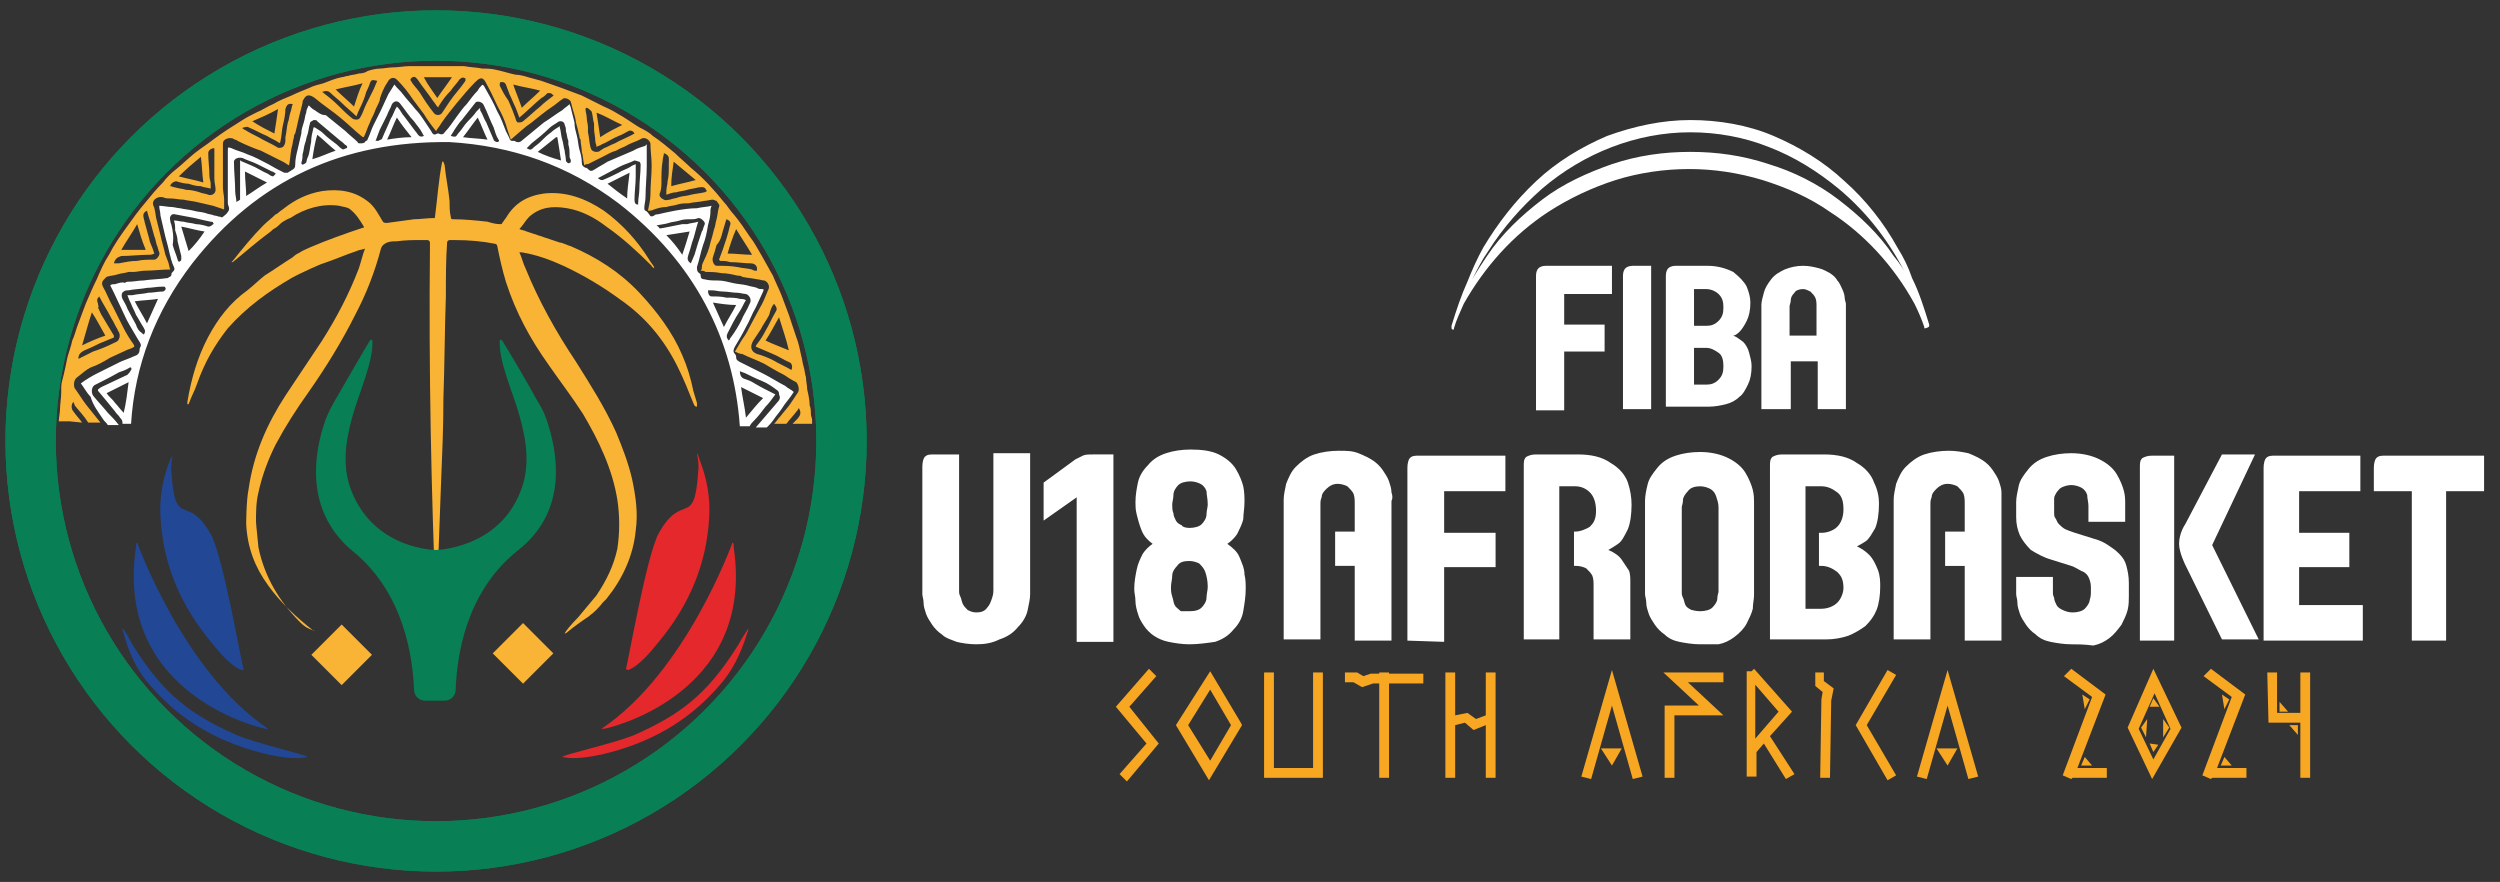<?xml version="1.0" encoding="utf-8"?>
<!-- Generator: Adobe Illustrator 28.0.0, SVG Export Plug-In . SVG Version: 6.00 Build 0)  -->
<svg version="1.1" id="Calque_1" xmlns="http://www.w3.org/2000/svg" xmlns:xlink="http://www.w3.org/1999/xlink" x="0px" y="0px"
	 viewBox="0 0 204.1 72" style="enable-background:new 0 0 204.1 72;" xml:space="preserve">
<rect x="0" y="0" width="204.1" height="72" fill="#333333" stroke="none"/>
<style type="text/css">
	.st0{fill:none;stroke:#087F55;stroke-width:4.111;stroke-miterlimit:10;}
	.st1{fill:#FAB435;}
	.st2{fill:#FFFFFF;}
	.st3{fill:#087F55;}
	.st4{fill:#214795;}
	.st5{fill:#E4282B;}
	.st6{fill:#F7A722;}
</style>
<g>
	<circle class="st0" cx="35.6" cy="36" r="33.1"/>
	<circle class="st0" cx="35.6" cy="36" r="33.1"/>
	<path class="st1" d="M5.7,34.4C5.7,34.4,5.7,34.4,5.7,34.4l1,0.1c-0.2-0.3-0.5-0.6-0.7-0.9c-0.2-0.2-0.2-0.6,0-0.8
		C6,32.9,6.1,33,6.1,33.1c0.4,0.5,0.8,0.9,1.1,1.4h1c-0.4-0.5-0.8-1-1.2-1.5c-0.3-0.4-0.6-0.9-0.9-1.3c-0.1-0.2-0.1-0.7,0.2-0.9
		C6.7,30.5,7,30.2,7.4,30C8,29.8,8.5,29.5,9,29.2c0.4-0.2,0.9-0.4,1.3-0.6c0.2-0.1,0.3-0.1,0.5-0.2c0.2-0.1,0.2-0.1,0.1-0.3
		c-0.3-0.4-0.6-0.9-0.8-1.3c-0.3-0.6-0.6-1.2-0.9-1.8c-0.3-0.5-0.5-1.1-0.8-1.6c-0.1-0.2-0.1-0.4,0.1-0.6c0.1-0.1,0.2-0.2,0.2-0.2
		c0.3-0.1,0.6-0.1,0.9-0.2c0.3-0.1,0.6-0.1,0.9-0.2c0.1,0,0.3,0,0.4,0c0.3,0,0.6-0.1,0.9-0.1c0.7,0,1.4-0.1,2.1-0.1
		c-0.1-0.2-0.1-0.5-0.2-0.7c-0.1-0.2-0.1-0.3-0.2-0.5c-0.1-0.5-0.3-1.1-0.4-1.6c-0.1-0.4-0.2-0.8-0.3-1.2c-0.1-0.3-0.1-0.7-0.2-1
		c0-0.1-0.1-0.2-0.1-0.3c-0.1-0.4,0.4-0.7,0.8-0.6c0.2,0.1,0.4,0.1,0.6,0.1c0.4,0,0.7,0.1,1.1,0.1c0.4,0.1,0.7,0.1,1.1,0.2
		c0.4,0.1,0.9,0.2,1.3,0.3c0.3,0.1,0.6,0.2,0.9,0.3c0-0.3,0-0.5,0-0.8c0-0.3-0.1-0.7-0.1-1c0-0.8,0-1.5,0-2.3c0-0.5,0-0.9,0-1.3
		c0-0.3,0.4-0.5,0.8-0.4c0.1,0.1,0.3,0.1,0.4,0.2c0.6,0.3,1.3,0.6,1.9,0.8c0.6,0.3,1.2,0.6,1.8,0.9c0.2,0.1,0.3,0.2,0.5,0.3
		c0.1-0.5,0.1-0.9,0.2-1.4c0.1-0.3,0.1-0.6,0.2-0.9c0-0.1,0-0.2,0.1-0.3c0.1-0.4,0.2-0.8,0.3-1.3c0.1-0.4,0.2-0.8,0.3-1.2
		c0-0.1,0-0.2,0.1-0.3c0.2-0.4,0.5-0.4,0.9-0.1c0.7,0.6,1.5,1.1,2.2,1.7c0.6,0.5,1.1,1,1.6,1.4c0,0,0.1,0.1,0.2,0.1
		c0.2-0.4,0.3-0.8,0.5-1.2c0.1-0.3,0.3-0.6,0.4-0.9c0.1-0.3,0.3-0.6,0.4-0.9C31,8,31.2,7.5,31.4,7.1c0.1-0.2,0.2-0.3,0.3-0.5
		c0.2-0.3,0.5-0.3,0.7-0.1c0.5,0.5,0.9,1,1.3,1.6c0.3,0.4,0.6,0.8,0.9,1.2c0.3,0.5,0.6,0.9,1,1.4c0.1-0.2,0.3-0.4,0.4-0.6
		c0.4-0.6,0.9-1.2,1.3-1.7c0.5-0.6,1-1.2,1.5-1.7c0.3-0.3,0.5-0.4,0.7-0.2c0.1,0.1,0.2,0.3,0.3,0.5c0.4,0.7,0.7,1.5,1.1,2.2
		c0.2,0.4,0.4,0.9,0.5,1.3c0.1,0.3,0.2,0.6,0.3,0.9c0.6-0.5,1.1-1,1.7-1.4c0.5-0.4,1.1-0.9,1.7-1.3c0.3-0.2,0.5-0.4,0.8-0.6
		c0.2-0.2,0.6,0,0.7,0.2c0.1,0.4,0.2,0.8,0.3,1.1c0.1,0.3,0.1,0.6,0.2,0.9c0.1,0.3,0.1,0.5,0.2,0.8c0,0.1,0,0.2,0.1,0.3
		c0,0.3,0.1,0.7,0.1,1c0.1,0.3,0.1,0.7,0.2,1.1c0.1-0.1,0.2-0.1,0.3-0.1c0.4-0.2,0.8-0.4,1.2-0.6c0.4-0.2,0.7-0.4,1.1-0.5
		c0.3-0.2,0.7-0.3,1-0.5c0.4-0.2,0.8-0.3,1.1-0.5c0.3-0.1,0.6,0.1,0.7,0.4c0,0.6,0.1,1.2,0.1,1.8c0,0.8-0.1,1.6-0.1,2.4
		c0,0.4-0.1,0.8-0.2,1.3c0.2,0,0.3,0,0.5-0.1c0.3-0.1,0.6-0.2,1-0.2c0.3-0.1,0.6-0.1,0.9-0.2c0.3-0.1,0.6-0.1,0.9-0.1
		c0.4-0.1,0.9-0.1,1.3-0.2c0.2,0,0.5-0.1,0.7-0.1c0.1,0,0.2,0.1,0.3,0.1c0.1,0.2,0.3,0.3,0.2,0.5c-0.1,0.3-0.1,0.6-0.2,1
		c-0.1,0.3-0.1,0.6-0.2,0.8c-0.1,0.4-0.2,0.8-0.3,1.1c-0.1,0.5-0.3,1-0.5,1.4c-0.1,0.2-0.2,0.4-0.2,0.6c0,0.1,0,0.2-0.1,0.3
		c0.1,0,0.3,0,0.4,0.1c0.4,0,0.8,0,1.3,0.1c0.4,0,0.9,0.1,1.3,0.2c0.1,0,0.3,0,0.4,0.1c0.4,0.1,0.8,0.1,1.2,0.2
		c0.2,0,0.4,0.1,0.6,0.1c0.3,0.1,0.5,0.5,0.3,0.8c-0.2,0.5-0.4,1-0.7,1.5c-0.2,0.4-0.5,0.9-0.7,1.3c-0.2,0.4-0.4,0.8-0.7,1.2
		c-0.2,0.3-0.4,0.7-0.6,1c0.2,0.1,0.4,0.2,0.6,0.2c0.6,0.3,1.2,0.5,1.8,0.8c0.5,0.3,1,0.6,1.6,0.9c0.3,0.2,0.6,0.4,1,0.6
		c0.2,0.2,0.3,0.7,0.1,0.9c-0.2,0.3-0.4,0.6-0.6,0.9c-0.2,0.3-0.5,0.6-0.8,1c-0.2,0.2-0.3,0.4-0.5,0.6h1c0.3-0.4,0.6-0.7,0.9-1.1
		c0,0,0.1-0.1,0.1-0.2c0.1,0.1,0.2,0.4,0.1,0.6c-0.1,0.2-0.2,0.3-0.3,0.4c-0.1,0.1-0.2,0.2-0.3,0.3h1.6v-0.3c0-0.2-0.1-0.3-0.1-0.5
		c0-0.2,0-0.5-0.1-0.7c0-0.4-0.1-0.9-0.2-1.3c0-0.3-0.1-0.7-0.1-1c-0.1-0.3-0.1-0.6-0.2-0.9c-0.1-0.3-0.1-0.6-0.2-0.9
		c-0.1-0.5-0.2-1-0.4-1.5c-0.2-0.6-0.4-1.2-0.6-1.8c-0.2-0.5-0.4-1.1-0.6-1.6c-0.2-0.5-0.5-1.1-0.7-1.6c-0.3-0.5-0.6-1.1-0.9-1.6
		c-0.3-0.5-0.6-1.1-1-1.6c-0.4-0.6-0.8-1.2-1.3-1.8c-0.3-0.3-0.5-0.7-0.8-1c-0.8-1-1.7-2-2.7-2.8c-0.4-0.4-0.9-0.8-1.3-1.2
		c-0.6-0.5-1.2-1-1.8-1.4c-0.3-0.3-0.7-0.5-1.1-0.7c-0.5-0.3-0.9-0.6-1.4-0.9c-0.5-0.3-1-0.6-1.5-0.8c-0.6-0.3-1.2-0.6-1.8-0.9
		c-0.5-0.2-1.1-0.4-1.6-0.6c-0.6-0.2-1.1-0.4-1.7-0.6c-0.4-0.1-0.7-0.2-1.1-0.3c-0.3-0.1-0.7-0.2-1-0.2c-0.5-0.1-1.1-0.3-1.6-0.4
		c-0.4-0.1-0.7-0.1-1.1-0.1c-0.5-0.1-1-0.1-1.5-0.2c-0.2,0-0.3,0-0.5,0c-0.1,0-0.1,0-0.2,0h-3.7c0,0-0.1,0-0.1,0
		c-0.4,0-0.9,0.1-1.3,0.1c-0.4,0-0.8,0.1-1.1,0.1c-0.3,0-0.7,0.1-1,0.2C29.9,5.9,29.6,6,29.3,6c-0.3,0.1-0.6,0.1-0.9,0.2
		c-0.2,0-0.3,0.1-0.5,0.1c-0.5,0.1-1,0.3-1.5,0.5C26,6.9,25.6,7,25.2,7.2c-0.5,0.2-1,0.4-1.4,0.6c-0.5,0.2-1,0.4-1.5,0.7
		c-0.5,0.2-0.9,0.5-1.4,0.7c-0.4,0.2-0.8,0.4-1.1,0.6c-0.8,0.5-1.6,1-2.4,1.6c-0.5,0.4-1,0.7-1.5,1.1c-0.5,0.4-1,0.9-1.5,1.3
		c-0.4,0.3-0.8,0.7-1.1,1.1c-0.5,0.5-1,1.1-1.4,1.6c-0.6,0.7-1.1,1.4-1.6,2.1c-0.5,0.7-1,1.4-1.4,2.2c-0.4,0.6-0.7,1.3-1,2
		c-0.3,0.6-0.6,1.3-0.9,2c-0.2,0.5-0.4,1.1-0.6,1.6c-0.2,0.5-0.3,1-0.5,1.4c-0.1,0.5-0.3,1-0.4,1.4c-0.1,0.5-0.2,1-0.3,1.4
		C5.1,31,5,31.3,5,31.6c0,0.1,0,0.2,0,0.4c0,0.5-0.1,1-0.1,1.4c0,0.3-0.1,0.7-0.1,1L5.7,34.4C5.7,34.4,5.7,34.4,5.7,34.4L5.7,34.4z
		 M64.4,28.6c-0.7-0.3-1.3-0.5-1.9-0.8c0.4-0.6,0.7-1.2,1.1-1.9C63.9,26.9,64.2,27.7,64.4,28.6 M63.2,24.8c0.2,0.3,0.3,0.4,0.1,0.7
		c-0.3,0.5-0.5,1-0.8,1.5c-0.2,0.4-0.4,0.7-0.7,1.1c0,0-0.1,0.1-0.1,0.2c0.5,0.2,0.9,0.4,1.4,0.6c0.5,0.2,0.9,0.5,1.4,0.7
		c0.2,0.1,0.2,0.5,0.1,0.6c-0.5-0.3-1-0.5-1.5-0.8c-0.4-0.2-0.9-0.4-1.3-0.5c-0.5-0.2-0.6-0.6-0.3-1.1c0.2-0.3,0.4-0.6,0.6-0.9
		c0.2-0.4,0.5-0.8,0.7-1.2C62.9,25.3,63,25,63.2,24.8z M61.4,20.8c-0.7,0-1.3-0.1-2-0.1c0.2-0.7,0.4-1.3,0.7-2
		C60.5,19.4,61,20.1,61.4,20.8 M59,18.9c0.1-0.3,0.2-0.7,0.3-1c0.3,0.1,0.4,0.3,0.3,0.5c-0.1,0.4-0.2,0.8-0.3,1.1
		c-0.1,0.3-0.2,0.6-0.3,0.9c-0.1,0.3-0.2,0.5-0.3,0.8c0,0,0.1,0.1,0.1,0.1c0.3,0,0.5,0,0.8,0.1c0.6,0,1.2,0.1,1.7,0.1
		c0.3,0,0.5,0.2,0.5,0.4c0,0.1,0,0.1,0,0.2c-0.2,0-0.3,0-0.4-0.1c-0.4-0.1-0.8-0.1-1.2-0.2c-0.6-0.1-1.1-0.1-1.7-0.1
		c-0.2,0-0.4-0.4-0.3-0.7c0.1-0.3,0.2-0.6,0.3-1C58.8,19.7,58.9,19.3,59,18.9L59,18.9z M55,13.2C55,13.2,55,13.2,55,13.2
		c0.6,0.5,1.2,1,1.8,1.5c-0.7,0.2-1.3,0.3-2,0.5C54.8,14.5,54.9,13.9,55,13.2z M53.9,15.7c0.1-0.3,0.1-0.6,0.1-0.9
		c0-0.6,0-1.1,0.1-1.7c0-0.2,0.1-0.4,0.1-0.6c0.5,0.2,0.4,0.4,0.4,0.9c0,0.1,0,0.1,0,0.2c0,0.4,0,0.8-0.1,1.2c0,0.3-0.1,0.5-0.1,0.8
		c0,0.1,0,0.1,0,0.3c0.3-0.1,0.5-0.2,0.8-0.2c0.3-0.1,0.6-0.1,0.9-0.2c0.3-0.1,0.6-0.1,0.9-0.2c0.2,0,0.4-0.1,0.6,0.1
		c0,0.1,0.1,0.1,0.1,0.2c0,0-0.1,0.1-0.2,0.1c-0.4,0.1-0.7,0.1-1.1,0.2c-0.3,0.1-0.7,0.1-1,0.2c-0.2,0.1-0.5,0.1-0.7,0.2
		c-0.2,0-0.3,0.1-0.5,0C53.8,16.1,53.8,15.9,53.9,15.7L53.9,15.7z M50.8,10.2c-0.6,0.3-1.2,0.6-1.8,1c-0.1-0.7-0.2-1.4-0.3-2
		C49.5,9.5,50.1,9.9,50.8,10.2z M47.9,8.8c0.1,0,0.3,0.2,0.4,0.3c0.1,0.3,0.1,0.7,0.2,1c0,0.1,0,0.2,0,0.4c0,0.3,0.1,0.7,0.1,1
		c0,0.2,0.1,0.3,0.1,0.5c0.1-0.1,0.3-0.1,0.4-0.2c0.5-0.2,0.9-0.5,1.4-0.7c0.3-0.1,0.6-0.3,0.8-0.4c0.2-0.1,0.4,0,0.5,0.2
		c-0.5,0.3-1.1,0.5-1.6,0.8c-0.3,0.1-0.6,0.3-0.9,0.4c-0.1,0.1-0.2,0.1-0.3,0.2c-0.1,0.1-0.2,0.1-0.4,0.1c-0.3-0.1-0.3-0.1-0.4-0.4
		c-0.1-0.4-0.1-0.8-0.2-1.2c0-0.1,0-0.3,0-0.4c0-0.3-0.1-0.5-0.1-0.8c0-0.2-0.1-0.5-0.1-0.7C47.8,8.9,47.8,8.8,47.9,8.8L47.9,8.8z
		 M44.1,7.4c-0.5,0.5-1,0.9-1.5,1.4c-0.2-0.6-0.5-1.3-0.7-1.9C42.6,7.1,43.4,7.2,44.1,7.4 M40.9,6.7c0.2,0,0.3,0,0.4,0.2
		c0.1,0.3,0.2,0.5,0.3,0.8c0.2,0.4,0.3,0.7,0.5,1.1c0.1,0.3,0.2,0.5,0.3,0.8c0.6-0.5,1.2-1.1,1.8-1.6c0.2-0.1,0.3-0.2,0.5-0.4
		c0.1,0,0.2,0,0.2,0c0.1,0,0.2,0.1,0.3,0.2c-0.4,0.3-0.8,0.6-1.1,0.9c-0.5,0.4-0.9,0.8-1.4,1.2c-0.1,0.1-0.3,0.1-0.4,0.1
		c-0.1,0-0.2-0.2-0.2-0.3c-0.1-0.3-0.2-0.5-0.3-0.8c-0.1-0.2-0.2-0.5-0.3-0.7C41.2,7.8,41,7.4,40.8,7C40.8,6.8,40.8,6.7,40.9,6.7
		L40.9,6.7z M36.9,6.3c-0.4,0.6-0.8,1.1-1.2,1.7c-0.4-0.6-0.8-1.1-1.1-1.7C34.6,6.3,36.9,6.3,36.9,6.3z M33.7,6.3
		C33.7,6.3,33.8,6.3,33.7,6.3c0.2-0.1,0.3,0.1,0.4,0.2c0.4,0.6,0.9,1.2,1.3,1.8c0.1,0.1,0.2,0.3,0.3,0.4c0.1,0.1,0.1,0.1,0.1,0
		c0.3-0.5,0.6-0.9,1-1.3c0.2-0.3,0.5-0.6,0.7-0.9c0.2-0.2,0.3-0.2,0.5-0.1c0,0,0,0.1,0,0.2c-0.4,0.6-0.9,1.1-1.3,1.7
		c-0.2,0.3-0.4,0.6-0.6,0.9c-0.1,0.2-0.5,0.3-0.7,0c-0.4-0.5-0.8-1.1-1.1-1.6c-0.2-0.3-0.5-0.6-0.7-0.9c0-0.1-0.1-0.1-0.1-0.2
		C33.6,6.3,33.7,6.3,33.7,6.3L33.7,6.3z M29.6,6.8c-0.3,0.6-0.5,1.3-0.7,1.9c-0.5-0.5-1-0.9-1.5-1.4C28.2,7.1,28.9,7,29.6,6.8
		 M27,7.6c0.3,0.3,0.6,0.5,0.9,0.8c0.4,0.4,0.8,0.7,1.2,1.1c0.1-0.3,0.2-0.5,0.3-0.7c0.2-0.4,0.4-0.9,0.5-1.3
		c0.1-0.2,0.2-0.4,0.3-0.7c0.1-0.3,0.2-0.3,0.6-0.2c-0.1,0.2-0.2,0.5-0.3,0.7c-0.2,0.4-0.4,0.8-0.6,1.2c-0.2,0.4-0.3,0.8-0.5,1.1
		c-0.1,0.2-0.4,0.2-0.6,0.1c-0.4-0.3-0.8-0.7-1.2-1.1c-0.4-0.4-0.9-0.8-1.3-1.1C26.6,7.4,26.8,7.4,27,7.6L27,7.6z M22.7,8.9
		c-0.1,0.7-0.2,1.4-0.3,2c-0.6-0.3-1.2-0.6-1.8-1C21.3,9.6,22,9.3,22.7,8.9L22.7,8.9z M19.9,10.4c0.1,0,0.3-0.1,0.4,0
		c0.5,0.2,1,0.5,1.5,0.7c0.3,0.2,0.6,0.3,0.9,0.5c0.1,0.1,0.2,0.1,0.2-0.1c0.1-0.4,0.1-0.9,0.2-1.3c0.1-0.4,0.2-0.9,0.2-1.3
		c0.1-0.3,0.2-0.5,0.6-0.4c-0.1,0.2-0.1,0.5-0.2,0.7c-0.1,0.3-0.1,0.6-0.2,0.8c-0.1,0.4-0.1,0.8-0.2,1.2c0,0.1,0,0.2,0,0.3
		c0,0.2-0.1,0.4-0.2,0.5c-0.2,0.1-0.4,0.1-0.5,0c-0.5-0.3-1-0.5-1.5-0.8c-0.4-0.2-0.8-0.4-1.1-0.6c-0.1,0-0.1-0.1-0.2-0.1
		C19.8,10.5,19.8,10.4,19.9,10.4L19.9,10.4z M16.4,12.8c0.1,0.7,0.1,1.4,0.2,2.1c-0.6-0.2-1.3-0.3-2-0.5
		C15.2,13.8,15.8,13.3,16.4,12.8L16.4,12.8z M14.4,14.8c0.3,0.1,0.7,0.2,1,0.2c0.3,0.1,0.6,0.2,1,0.2c0.2,0.1,0.5,0.1,0.8,0.2
		c0-0.2,0-0.3,0-0.4c0-0.2-0.1-0.4-0.1-0.6c0-0.6-0.1-1.3-0.1-1.9c0-0.2,0.2-0.4,0.5-0.4c0,0.3,0,0.6,0,0.9c0,0.5,0,1.1,0,1.6
		c0,0.3,0.1,0.6,0.1,0.9c0,0.3-0.3,0.5-0.6,0.4c-0.2-0.1-0.5-0.1-0.7-0.2c-0.3-0.1-0.7-0.2-1.1-0.2c-0.3-0.1-0.6-0.1-0.9-0.2
		c-0.1,0-0.3-0.1-0.4-0.1C13.9,15,14.2,14.8,14.4,14.8 M11.2,18.3c0.2,0.7,0.4,1.4,0.7,2.1h-2C10.3,19.7,10.8,19,11.2,18.3
		 M9.9,20.9c0.7,0,1.5-0.1,2.2-0.1c0.2,0,0.3,0,0.5-0.1c-0.1-0.3-0.2-0.6-0.3-0.8c-0.1-0.2-0.1-0.4-0.2-0.7
		c-0.1-0.4-0.2-0.7-0.3-1.1c0-0.1-0.1-0.3-0.1-0.5c0-0.2,0.1-0.3,0.3-0.4c0.1,0.4,0.2,0.7,0.3,1c0.1,0.4,0.2,0.7,0.3,1.1
		c0.1,0.2,0.1,0.4,0.2,0.7c0.1,0.2,0.1,0.4,0.2,0.6c0.1,0.2-0.2,0.6-0.4,0.6c-0.5,0-1,0-1.4,0.1c-0.5,0-1,0.1-1.5,0.2
		c-0.1,0-0.2,0-0.4,0C9.4,21.1,9.6,21,9.9,20.9L9.9,20.9z M7.5,25.5c0.4,0.6,0.7,1.2,1.1,1.9c-0.6,0.2-1.3,0.5-1.9,0.8
		C7,27.2,7.2,26.4,7.5,25.5L7.5,25.5z M6.9,28.6c0.5-0.2,0.9-0.4,1.3-0.6c0.3-0.1,0.7-0.3,1-0.4c0.1,0,0.1-0.1,0.1-0.2
		c-0.3-0.5-0.6-1-0.9-1.5c-0.2-0.3-0.3-0.6-0.4-0.8C8.1,25.1,8,24.9,8,24.8c-0.1-0.3-0.1-0.4,0.1-0.6c0.3,0.6,0.7,1.2,1,1.8
		c0.2,0.3,0.3,0.6,0.5,0.9c0,0.1,0.1,0.2,0.1,0.2c0.1,0.2,0.1,0.4,0,0.6c-0.1,0.2-0.2,0.2-0.4,0.3c-0.6,0.3-1.1,0.5-1.7,0.7
		c-0.4,0.2-0.8,0.4-1.2,0.6C6.4,29,6.5,28.8,6.9,28.6L6.9,28.6z"/>
	<path class="st2" d="M8.4,34.2c0.1,0.2,0.3,0.3,0.4,0.5h0.9c-0.3-0.4-0.6-0.7-0.9-1c-0.4-0.5-0.8-0.9-1.2-1.4
		c-0.2-0.3-0.1-0.8,0.2-0.9c0.6-0.3,1.2-0.6,1.9-1c0.3-0.1,0.6-0.2,0.9-0.4c0,0,0.1,0,0.1,0c0,0.1,0.1,0.1,0,0.2
		c-0.1,0.2-0.2,0.3-0.3,0.4c-0.6,0.3-1.1,0.5-1.7,0.8c-0.2,0.1-0.5,0.2-0.7,0.4C8,31.8,8,31.9,8,31.9c0.5,0.6,1,1.2,1.4,1.7
		c0.1,0.2,0.3,0.3,0.4,0.5c0.2,0.2,0.2,0.3,0.2,0.5h0.7c0.3-4.8,2-9.2,5-13.1c5.3-6.8,12.3-10,21-9.9c5.1,0.3,9.7,1.9,13.8,5
		c6.2,4.8,9.4,11.1,9.9,18.2h0.8c0.1-0.2,0.2-0.3,0.3-0.4c0.4-0.4,0.7-0.8,1-1.2c0.3-0.3,0.5-0.6,0.8-1c-0.6-0.3-1.2-0.6-1.7-0.9
		c-0.3-0.2-0.6-0.3-0.9-0.4c-0.2-0.1-0.3-0.3-0.3-0.6c0.2,0.1,0.3,0.1,0.5,0.2c0.4,0.2,0.8,0.4,1.3,0.6c0.5,0.2,0.9,0.5,1.3,0.8
		c0.1,0.1,0.1,0.2,0.1,0.3c0.1,0.2,0.1,0.4-0.1,0.6c-0.6,0.7-1.2,1.4-1.8,2.1h0.9c0.2-0.2,0.4-0.4,0.6-0.7c0.2-0.3,0.4-0.5,0.6-0.8
		c0.3-0.5,0.7-0.9,1-1.4c-0.2-0.2-0.5-0.3-0.7-0.5c-0.6-0.3-1.2-0.7-1.8-1c-0.6-0.3-1.2-0.6-1.8-0.9c-0.2-0.1-0.4-0.2-0.4-0.4
		c0-0.1,0-0.2-0.1-0.3c-0.2-0.2-0.1-0.4,0-0.6c0.3-0.5,0.6-1,0.9-1.6c0.3-0.5,0.5-1.1,0.8-1.6c0.2-0.4,0.4-0.9,0.6-1.3
		c0.1-0.2,0-0.2-0.1-0.2c-0.1,0-0.3,0-0.4-0.1c-0.3-0.1-0.5-0.1-0.8-0.2c-0.4-0.1-0.8-0.1-1.2-0.2c-0.4-0.1-0.8-0.2-1.2-0.2
		c-0.4,0-0.7,0-1.1-0.1c-0.2,0-0.3-0.1-0.3-0.3c0-0.1,0-0.1-0.1-0.2c-0.2-0.1-0.2-0.3-0.2-0.5c0.2-0.6,0.3-1.2,0.5-1.8
		c0.2-0.5,0.3-1,0.4-1.6c0.1-0.4,0.2-0.7,0.2-1.1c0-0.2,0-0.3,0.1-0.5c-0.4,0.1-0.8,0.1-1.2,0.2c-0.6,0-1.2,0.1-1.8,0.2
		c-0.5,0.1-1,0.2-1.4,0.3c-0.1,0-0.2,0-0.3,0.1c-0.2,0.1-0.3,0.1-0.4-0.1c-0.1-0.1-0.1-0.2-0.3-0.3c-0.1,0-0.1-0.2-0.1-0.2
		c0-0.3,0.1-0.6,0.1-0.9c0-0.8,0.1-1.7,0.1-2.5c0-0.6,0-1.1,0-1.7c0,0,0,0,0-0.1c-0.1,0-0.1,0.1-0.1,0.1c-0.3,0.1-0.7,0.2-1,0.4
		c-0.7,0.3-1.4,0.6-2.1,0.9c-0.3,0.2-0.7,0.4-1,0.6c-0.3,0.2-0.4,0.2-0.6,0c-0.1-0.1-0.1-0.1-0.2-0.1c-0.2-0.1-0.3-0.2-0.3-0.4
		c0-0.4-0.1-0.8-0.2-1.1c-0.1-0.4-0.1-0.7-0.2-1.1c-0.1-0.4-0.2-0.7-0.2-1.1c-0.1-0.4-0.2-0.8-0.3-1.2c0-0.1-0.1-0.2-0.1-0.3
		c-0.2,0.2-0.4,0.3-0.6,0.5c-0.5,0.3-1,0.7-1.5,1c-0.6,0.5-1.1,0.9-1.7,1.4c-0.2,0.2-0.4,0.3-0.7,0.1c0,0,0,0,0,0
		c-0.1,0-0.2,0-0.2,0c-0.1,0-0.2-0.1-0.2-0.2c-0.1-0.2-0.2-0.4-0.3-0.6c-0.2-0.5-0.4-1.1-0.7-1.6c-0.3-0.7-0.7-1.4-1.1-2.1
		c-0.1-0.1-0.1-0.1-0.2,0c-0.1,0.1-0.2,0.2-0.3,0.4c-0.3,0.3-0.6,0.7-0.9,1.1c-0.3,0.3-0.5,0.6-0.8,1c-0.3,0.4-0.6,0.9-1,1.3
		c-0.1,0.2-0.3,0.2-0.5,0.1c0,0-0.1,0-0.1,0c-0.3,0.2-0.4,0-0.5-0.2c-0.2-0.3-0.4-0.6-0.6-0.9c-0.2-0.3-0.4-0.6-0.7-0.9
		c-0.3-0.4-0.7-0.8-1-1.2c-0.2-0.3-0.5-0.5-0.7-0.8c-0.2,0.3-0.3,0.5-0.5,0.8c-0.2,0.4-0.4,0.9-0.6,1.3c-0.2,0.4-0.4,0.8-0.6,1.2
		c-0.2,0.4-0.3,0.8-0.5,1.2c0,0.1-0.2,0.1-0.2,0.2c-0.1,0.1-0.2,0.1-0.4,0.1c-0.1,0-0.2,0-0.2-0.1c-0.3-0.3-0.7-0.6-1-0.9
		c-0.5-0.4-1.1-0.9-1.6-1.3C26.2,9.4,26,9.2,25.7,9c-0.2-0.1-0.3-0.2-0.5-0.4C25.1,8.8,25,9,25,9.2c-0.1,0.2-0.1,0.5-0.2,0.8
		c-0.1,0.3-0.2,0.6-0.2,0.9c-0.1,0.4-0.2,0.9-0.3,1.3c-0.1,0.4-0.2,0.8-0.2,1.3c0,0.2-0.1,0.3-0.3,0.4c-0.1,0.1-0.2,0.1-0.3,0.2
		c-0.1,0-0.2,0-0.3,0c-0.4-0.2-0.8-0.4-1.3-0.7c-0.6-0.3-1.1-0.6-1.7-0.8c-0.4-0.2-0.9-0.3-1.3-0.5c-0.3-0.1-0.3-0.1-0.3,0.2
		c0,1.4,0,2.8,0,4.3c0,0.1,0.1,0.3,0.1,0.4c0,0.1,0,0.2-0.1,0.3c-0.1,0.2-0.3,0.3-0.4,0.4c0,0-0.1,0.1-0.2,0c-0.2,0-0.3-0.1-0.5-0.1
		c-0.2-0.1-0.5-0.1-0.7-0.2c-0.3-0.1-0.7-0.1-1-0.2c-0.4-0.1-0.7-0.1-1.1-0.2c-0.2,0-0.5-0.1-0.7-0.1c-0.3,0-0.7-0.1-1-0.1
		c0,0.3,0.1,0.5,0.1,0.8c0.1,0.4,0.2,0.9,0.3,1.3c0.1,0.5,0.3,1.1,0.4,1.6c0.1,0.4,0.2,0.9,0.4,1.3c0.1,0.2,0,0.3-0.1,0.4
		c-0.1,0.1-0.1,0.1-0.1,0.2c0,0.2-0.2,0.2-0.3,0.3c-0.7,0.1-1.3,0.1-2,0.2c-0.4,0-0.8,0.1-1.2,0.1c-0.1,0-0.2,0-0.3,0.1
		C10,23,9.7,23.1,9.4,23.2c-0.2,0-0.3,0-0.4,0.1c0.1,0.2,0.2,0.4,0.3,0.6c0.3,0.6,0.5,1.1,0.8,1.7c0.3,0.7,0.7,1.3,1.1,2
		c0.1,0.2,0.3,0.4,0.3,0.6c0,0.1-0.1,0.2-0.1,0.3c0,0.4-0.2,0.5-0.5,0.6c-0.4,0.2-0.8,0.3-1.2,0.5c-0.6,0.3-1.2,0.6-1.8,0.9
		c-0.4,0.2-0.9,0.5-1.3,0.8c0.3,0.4,0.5,0.8,0.8,1.1C7.6,33.1,8,33.6,8.4,34.2L8.4,34.2z M10.1,33.7c-0.3-0.3-0.5-0.6-0.7-0.8
		c-0.2-0.3-0.5-0.5-0.7-0.8c0.6-0.3,1.2-0.6,1.8-0.9C10.4,32,10.3,32.9,10.1,33.7L10.1,33.7z M62.3,32.5c-0.5,0.5-0.9,1-1.4,1.6
		c-0.1-0.9-0.3-1.7-0.4-2.5C61.1,31.9,61.7,32.2,62.3,32.5 M58.2,24.7c0.6,0.1,1.3,0.2,1.9,0.2c-0.3,0.6-0.7,1.2-1,1.8
		C58.8,26,58.5,25.4,58.2,24.7z M58.1,23.7c0.3,0,0.6,0.1,0.9,0.1c0.4,0,0.8,0.1,1.2,0.1c0.2,0,0.5,0.1,0.7,0.1
		c0.3,0.1,0.5,0.5,0.3,0.8c-0.2,0.5-0.5,0.9-0.7,1.4c-0.2,0.4-0.5,0.9-0.8,1.3c-0.1,0.1-0.1,0.2-0.2,0.3c-0.2-0.2-0.2-0.4-0.1-0.6
		c0.3-0.6,0.6-1.2,1-1.8c0.2-0.3,0.3-0.6,0.5-0.9c-0.2-0.1-0.4-0.1-0.5-0.1c-0.3-0.1-0.7-0.1-1.1-0.1c-0.4-0.1-0.8-0.1-1.2-0.1
		c-0.2,0-0.3-0.2-0.3-0.5C57.9,23.7,58,23.7,58.1,23.7L58.1,23.7z M54.4,19.2c0.6-0.1,1.3-0.2,1.9-0.3c-0.2,0.7-0.4,1.3-0.6,1.9
		C55.3,20.2,54.9,19.7,54.4,19.2 M54.6,18.2c0.3-0.1,0.6-0.1,0.9-0.2c0.3-0.1,0.6-0.1,0.9-0.1c0.2,0,0.4,0,0.6-0.1
		c0.2,0,0.3,0.1,0.4,0.2c0.1,0.1,0.2,0.2,0.1,0.4c-0.1,0.2-0.1,0.4-0.2,0.5c-0.1,0.3-0.2,0.6-0.3,0.9c-0.1,0.3-0.2,0.7-0.3,1
		c-0.1,0.2-0.2,0.5-0.3,0.7c-0.3-0.2-0.3-0.4-0.2-0.7c0.1-0.3,0.2-0.6,0.3-1c0.2-0.5,0.3-1.1,0.5-1.7c-0.3,0.1-0.6,0.1-0.9,0.2
		c-0.1,0-0.3,0-0.4,0c-0.5,0.1-1,0.2-1.5,0.3c-0.1,0-0.3,0.1-0.4,0c0-0.1-0.1-0.1-0.2-0.2C54.1,18.3,54.3,18.3,54.6,18.2 M51.2,16.2
		c-0.6-0.4-1.1-0.8-1.6-1.2c0.6-0.3,1.2-0.6,1.8-0.9C51.3,14.9,51.2,15.6,51.2,16.2 M48.9,14.5c0.6-0.3,1.1-0.6,1.7-0.9
		c0.4-0.2,0.8-0.3,1.2-0.5c0.1,0,0.3,0.1,0.4,0.1c0.1,0.1,0.1,0.2,0.1,0.3c0,0.6-0.1,1.3-0.1,1.9c0,0.4-0.1,0.8-0.1,1.2
		c0,0,0,0.1,0,0.1c-0.2,0-0.3-0.1-0.3-0.4c0-0.6,0.1-1.3,0.1-1.9c0-0.3,0-0.6,0-1c-0.2,0.1-0.3,0.1-0.4,0.2c-0.3,0.2-0.7,0.3-1,0.5
		c-0.4,0.2-0.8,0.4-1.3,0.6c-0.1,0-0.2,0-0.3-0.1C48.8,14.6,48.8,14.5,48.9,14.5L48.9,14.5z M43.9,12.4c0.5-0.4,1-0.8,1.5-1.2
		c0,0,0,0,0.1,0c0.1,0.6,0.2,1.2,0.3,1.9C45.1,12.9,44.5,12.7,43.9,12.4 M43.4,11.7c0.5-0.4,1-0.8,1.4-1.2c0.2-0.2,0.4-0.3,0.7-0.5
		c0.2-0.2,0.6-0.1,0.6,0.2c0.1,0.2,0.1,0.3,0.1,0.5c0.1,0.3,0.1,0.6,0.2,0.8c0,0.1,0,0.2,0,0.3c0.1,0.3,0.1,0.6,0.1,1
		c0,0.1,0.1,0.2,0.1,0.3c0,0.1,0,0.2-0.1,0.2c-0.1,0.1-0.3-0.1-0.3-0.2c0-0.3-0.1-0.6-0.1-0.8c-0.1-0.3-0.1-0.6-0.2-0.9
		c-0.1-0.3-0.1-0.7-0.2-1c0,0,0-0.1,0-0.1c-0.3,0.2-0.5,0.3-0.7,0.5c-0.3,0.2-0.6,0.5-0.9,0.8c-0.2,0.2-0.4,0.3-0.6,0.5
		c-0.2,0.2-0.3,0.1-0.5,0C43.1,12,43.3,11.8,43.4,11.7L43.4,11.7z M37.8,11.2c0.4-0.5,0.8-1.1,1.2-1.6c0.3,0.6,0.5,1.2,0.8,1.8
		C39.1,11.3,38.5,11.3,37.8,11.2L37.8,11.2z M37.1,10.6c0.2-0.3,0.4-0.6,0.6-0.8c0.4-0.5,0.7-0.9,1.1-1.4c0.1-0.2,0.6-0.1,0.7,0.2
		c0.3,0.6,0.5,1.2,0.8,1.8c0.1,0.3,0.2,0.7,0.4,1c0.1,0.1,0,0.2-0.1,0.2c-0.1,0-0.3-0.1-0.3-0.2c-0.2-0.5-0.4-0.9-0.6-1.4
		c-0.2-0.3-0.3-0.7-0.5-1c0-0.1,0-0.1,0-0.2c-0.1,0.1-0.2,0.2-0.3,0.3c-0.2,0.3-0.5,0.6-0.7,0.8c-0.3,0.3-0.5,0.7-0.8,1
		c-0.2,0.3-0.2,0.3-0.6,0.2C36.9,10.9,37,10.8,37.1,10.6L37.1,10.6z M31.6,11.4c0.3-0.6,0.5-1.2,0.8-1.8c0.4,0.6,0.8,1.1,1.2,1.6
		C32.9,11.2,32.2,11.3,31.6,11.4L31.6,11.4z M30.7,11.4c0.1-0.3,0.2-0.5,0.3-0.8c0.2-0.4,0.4-0.8,0.6-1.2c0.1-0.3,0.3-0.6,0.4-0.9
		c0.2-0.3,0.5-0.3,0.7,0c0.4,0.5,0.7,1,1.1,1.4c0.2,0.3,0.5,0.6,0.7,1c0,0.1,0.1,0.1,0.1,0.2c-0.4,0.2-0.5-0.2-0.7-0.4
		c-0.3-0.4-0.6-0.8-0.9-1.2c-0.2-0.2-0.3-0.5-0.5-0.7c0,0-0.1-0.1-0.1-0.1c-0.2,0.3-0.3,0.7-0.5,1c-0.2,0.5-0.5,1.1-0.7,1.6
		c0,0.1-0.2,0.1-0.3,0.2C30.7,11.5,30.6,11.5,30.7,11.4L30.7,11.4z M25.5,13c0.1-0.7,0.2-1.3,0.4-2c0.5,0.4,1,0.9,1.5,1.3
		C26.8,12.5,26.2,12.8,25.5,13L25.5,13z M24.7,12.6c0.1-0.3,0.1-0.6,0.2-0.9c0.1-0.2,0.1-0.5,0.2-0.7c0.1-0.3,0.1-0.6,0.2-0.9
		c0-0.2,0.2-0.2,0.3-0.3c0.1,0,0.3,0,0.3,0.1c0.6,0.5,1.3,1.1,1.9,1.6c0.2,0.1,0.3,0.3,0.5,0.4c0,0,0.1,0.1,0,0.2
		c-0.1,0-0.2,0.1-0.3,0.1c-0.2-0.1-0.3-0.2-0.5-0.4c-0.4-0.3-0.8-0.6-1.1-0.9c-0.2-0.2-0.4-0.3-0.7-0.5c0,0-0.1,0-0.1,0
		c-0.1,0.4-0.2,0.8-0.2,1.2c-0.1,0.4-0.1,0.9-0.3,1.3c-0.1,0.2,0,0.4-0.3,0.5c-0.1,0.1-0.2,0-0.2-0.1C24.7,13,24.7,12.8,24.7,12.6
		L24.7,12.6z M20.1,16c0-0.6-0.1-1.3-0.1-2c0.6,0.3,1.2,0.6,1.8,0.9C21.1,15.3,20.6,15.7,20.1,16 M19.8,12.9
		c0.4,0.2,0.8,0.3,1.2,0.5c0.4,0.2,0.8,0.4,1.2,0.6c0.1,0,0.2,0.1,0.2,0.1c0.1,0,0.1,0.1,0.1,0.1c-0.1,0.1-0.2,0.2-0.2,0.2
		c-0.1,0-0.3-0.1-0.4-0.2c-0.5-0.2-0.9-0.5-1.4-0.7c-0.2-0.1-0.5-0.2-0.7-0.3c-0.1,0-0.1-0.1-0.2-0.1v0.5c0,0,0,0.1,0,0.1
		c0,0.3,0,0.6,0,0.9c0,0.5,0,0.9,0,1.4c0,0.1,0,0.2,0,0.3c-0.1,0.1-0.2,0.1-0.3,0.2c0-0.3-0.1-0.6-0.1-0.9c0-0.8-0.1-1.6-0.1-2.4
		C19.1,13,19.4,12.8,19.8,12.9L19.8,12.9z M15.4,20.5c-0.2-0.7-0.4-1.3-0.6-2c0.6,0.1,1.2,0.3,1.9,0.4C16.3,19.5,15.9,20,15.4,20.5
		 M14,18.4c0-0.1-0.1-0.2-0.1-0.4c-0.1-0.3,0.1-0.6,0.4-0.5c0.5,0.1,1.1,0.2,1.6,0.3c0.4,0.1,0.8,0.2,1.3,0.3c0.1,0,0.2,0,0.2,0.1
		c0,0,0.1,0.1,0,0.1c-0.1,0.1-0.2,0.2-0.4,0.2c-0.3-0.1-0.7-0.2-1-0.2c-0.3-0.1-0.7-0.1-1-0.2c-0.3,0-0.5-0.1-0.8-0.1
		c0.1,0.3,0.1,0.5,0.1,0.8c0.1,0.3,0.2,0.6,0.2,0.9c0.1,0.4,0.2,0.8,0.3,1.2c0,0.1,0,0.2,0,0.3c0,0.1-0.1,0.1-0.2,0.2
		c0-0.1-0.1-0.1-0.1-0.2c-0.1-0.4-0.3-0.8-0.4-1.2C14.2,19.3,14.1,18.8,14,18.4L14,18.4z M12,26.4c-0.3-0.6-0.7-1.2-1-1.8
		c0.7-0.1,1.3-0.1,1.9-0.2C12.6,25.1,12.3,25.7,12,26.4L12,26.4z M11.1,26.5c-0.2-0.4-0.5-0.9-0.7-1.3c-0.1-0.3-0.3-0.6-0.4-0.8
		c-0.1-0.2-0.1-0.5,0.1-0.6c0.1-0.1,0.3-0.1,0.4-0.1c0.5-0.1,1-0.1,1.5-0.2c0.4,0,0.8-0.1,1.3-0.1c0.1,0,0.2,0,0.2,0.1
		c0.1,0.1-0.1,0.3-0.2,0.3c-0.4,0-0.8,0.1-1.2,0.1c-0.4,0.1-0.9,0.1-1.3,0.2c-0.1,0-0.2,0-0.4,0c0.1,0.3,0.2,0.5,0.3,0.7
		c0.1,0.3,0.3,0.6,0.4,0.9c0.2,0.3,0.4,0.7,0.6,1c0.1,0.2,0.2,0.3,0.1,0.5c0,0.1-0.1,0.1-0.1,0.1c0,0-0.1-0.1-0.1-0.1
		C11.3,27,11.2,26.8,11.1,26.5L11.1,26.5z"/>
	<path class="st1" d="M24.5,50.8c-1.7-1.7-2.9-3.7-3.4-6.1c0-0.1-0.2-1.9-0.2-2.1c0-0.8,0-1.6,0.2-2.4c0.3-1.4,0.8-2.7,1.4-3.9
		c0.8-1.5,1.7-2.9,2.7-4.3c1.4-2,2.7-4.1,3.8-6.3c0.9-1.7,1.6-3.5,2.1-5.4c0.1-0.3,0.3-0.4,0.5-0.5c0.3-0.1,0.5-0.1,0.8-0.1
		c0.7-0.1,1.3-0.1,2-0.1c0,0,0.3,0,0.5,0c0.1,0,0.2,0.1,0.2,0.2c0,0.2,0,0.5,0,0.5C35,30.2,35.2,40,35.6,49.8c0-0.7,0-1.3,0.1-2
		c0.1-2.7,0.2-5.4,0.3-8.2c0.1-2.4,0.2-4.7,0.2-7.1c0.1-2.8,0.1-5.5,0.2-8.3c0-1.5,0-3,0.1-4.4c0-0.1,0.1-0.2,0.2-0.2
		c0.2,0,0.3,0,0.5,0c1.1,0,2.2,0.1,3.2,0.3c0.1,0,0.2,0.1,0.2,0.2c0.2,1,0.4,1.9,0.7,2.9c0.8,2.5,2,4.7,3.5,6.8
		c0.9,1.3,1.9,2.6,2.8,4c1.3,2.2,2.4,4.5,2.8,7c0.2,1.3,0.2,2.7,0,4c-0.3,1.4-0.9,2.6-1.7,3.8c-0.1,0.1-1.4,1.7-1.5,1.8
		c-0.5,0.5-1,1.1-1.1,1.3c0,0,0,0,0.1,0c0.6-0.5,1.3-1,1.9-1.4c0,0,0.1-0.1,0.1-0.1c0.2-0.1,0.8-0.7,1-1c0.1-0.1,0.2-0.2,0.3-0.3
		c1.3-1.6,2.2-3.5,2.4-5.6c0.2-1.4,0-2.8-0.3-4.2c-0.3-1.3-0.8-2.6-1.3-3.8c-0.9-2-2.1-3.9-3.3-5.8c-1.6-2.4-3-4.9-4.1-7.6
		c-0.2-0.4-0.3-0.9-0.5-1.3c0.1,0,0.2,0,0.2,0c1.2,0.2,2.3,0.6,3.4,1.1c1.7,0.8,3.2,1.7,4.7,2.8c2,1.4,3.5,3.2,4.6,5.4
		c0.5,1,0.9,2,1.3,3c0.1,0.2,0.1,0.3,0.3,0.3c0-0.1,0-0.2,0-0.3c-0.1-0.3-0.2-0.7-0.3-1c-0.2-1-0.5-2-0.9-2.9
		c-0.8-1.9-2.1-3.6-3.5-5.1c-1.6-1.7-3.5-2.9-5.6-3.8c-0.1,0-0.7-0.3-0.9-0.3c-0.9-0.3-1.8-0.6-2.7-0.9c-0.2-0.1-0.4-0.1-0.6-0.2
		c0.3-0.3,0.5-0.7,0.8-1c0.9-0.8,1.9-0.9,3.1-0.7c1.2,0.2,2.3,0.8,3.2,1.5c1.3,0.9,2.5,2,3.7,3.2c0,0.1,0.1,0.1,0.2,0.2
		c0-0.1,0-0.1,0-0.1c-0.1-0.2-0.3-0.4-0.4-0.6c-1-1.6-2.2-2.9-3.7-4c-1.5-1-3.1-1.6-4.9-1.4c-1.4,0.2-2.4,0.8-3.1,2
		c-0.1,0.1-0.2,0.3-0.3,0.4c0,0.1-0.1,0.1-0.2,0.1c-0.3,0-0.7-0.1-1-0.2c-0.9-0.1-1.9-0.2-2.8-0.2c-0.1,0-0.2,0-0.2-0.2
		c-0.1-0.4-0.1-0.9-0.1-1.3c-0.1-1-0.3-1.9-0.4-2.9c0-0.1-0.1-0.2-0.1-0.3h-0.1c-0.3,1.5-0.4,3.1-0.6,4.6c-0.6,0-1.2,0.1-1.7,0.1
		c-0.7,0.1-1.5,0.2-2.2,0.3c-0.2,0-0.3,0-0.4-0.2c-0.3-0.5-0.6-1.1-1.1-1.5c-1.1-0.9-2.4-1.1-3.8-0.9c-1.2,0.2-2.2,0.7-3.1,1.4
		c-0.1,0.1-0.3,0.2-0.4,0.3c0,0-0.2,0.2-0.3,0.2c-0.3,0.3-0.7,0.6-1,0.9c-0.9,0.9-1.7,1.9-2.5,2.9c0,0-0.1,0.1-0.1,0.1
		c0.1,0,0.1,0,0.1,0c1-0.8,2-1.7,3.1-2.5c0.1-0.1,0.2-0.2,0.4-0.3c0.3-0.2,0.3-0.3,0.6-0.5c0,0,0.5-0.3,0.6-0.3c1.2-0.8,2.6-1.2,4-1
		c0.3,0.1,0.7,0.1,0.9,0.3c0.5,0.4,0.8,0.9,1.1,1.4c0,0,0,0.1,0,0.1c0,0-0.1,0-0.1,0c-1.5,0.5-2.9,1-4.3,1.6
		c-0.2,0.1-0.7,0.3-0.8,0.4c-0.2,0.1-0.4,0.2-0.6,0.4c-0.8,0.5-1.5,1-2.3,1.5c-0.5,0.4-0.9,0.8-1.4,1.2c-1.4,1-2.4,2.3-3.2,3.8
		c-0.9,1.7-1.4,3.5-1.7,5.3c0,0.1,0,0.1,0,0.2c0,0,0,0,0.1,0c0.2-0.6,0.5-1.1,0.7-1.7c0.6-1.7,1.4-3.1,2.5-4.5
		c1.5-1.7,3.3-3,5.2-4.1c0.7-0.4,2.5-1.2,2.6-1.2c0.9-0.3,1.8-0.7,2.7-1c0.2-0.1,0.4-0.1,0.7-0.2c0,0,0,0,0,0
		c-0.2,0.5-0.3,1-0.5,1.6c-0.8,2.1-1.8,4-3,5.9c-1,1.5-2,3-3,4.5c-1.5,2.3-2.6,4.8-3,7.6c-0.2,1-0.2,2.8-0.2,2.9
		c0.1,1.9,0.7,3.5,1.8,5c1,1.4,2.3,2.6,3.7,3.7c0,0,0.1,0,0.1,0C25,51.3,24.7,51,24.5,50.8L24.5,50.8z"/>
	<path class="st3" d="M44.6,34.2c-0.2-0.6-0.5-1.1-0.8-1.6c-0.7-1.3-2.3-4-2.8-4.8c-0.1-0.1-0.2-0.1-0.2,0c-0.1,1.7,1.1,4.3,1.6,6.1
		c0.6,2.1,0.9,4.2,0.1,6.2c-1.8,4.7-6.9,4.8-6.9,4.8s-5,0-6.9-4.8c-0.8-2-0.5-4.1,0.1-6.2c0.5-1.8,1.7-4.4,1.6-6.1
		c0-0.1-0.1-0.1-0.2,0c-0.5,0.8-2.1,3.6-2.8,4.8c-0.3,0.5-0.6,1.1-0.8,1.6c-0.9,2.5-1.9,7.4,2.2,10.8c4.2,3.4,4.9,8.7,5,11.3
		c0,0.5,0.4,0.9,0.9,0.9h1.6c0.5,0,0.9-0.4,0.9-0.9c0.1-2.7,0.8-7.9,5-11.3C46.5,41.7,45.5,36.8,44.6,34.2L44.6,34.2z"/>
	
		<rect x="26.1" y="51.7" transform="matrix(0.707 -0.707 0.707 0.707 -29.586 35.36)" class="st1" width="3.5" height="3.5"/>
	<rect x="41" y="51.6" transform="matrix(0.707 -0.707 0.707 0.707 -25.241 45.846)" class="st1" width="3.5" height="3.5"/>
	<path class="st4" d="M25.1,61.8c-0.2,0-0.9,0.3-3.2-0.2c-3.9-0.9-7.1-2.7-9.6-5.6c-1.1-1.2-1.8-2.7-2.2-4.3
		c-0.1-0.2-0.1-0.4-0.1-0.4c0.1,0,0.6,0.9,0.8,1.3c2.6,4.2,4.9,5.8,8.5,7.4C20.9,60.7,25,61.6,25.1,61.8
		C25.1,61.7,25.1,61.8,25.1,61.8L25.1,61.8z"/>
	<path class="st4" d="M21.7,59.5c-0.2,0-12.4-2.7-10.6-14.8c0-0.2,0-0.4,0.1-0.4c0,0,3.8,10.6,10.7,15.2
		C21.8,59.5,21.8,59.5,21.7,59.5z"/>
	<path class="st4" d="M19.7,54.7c-0.2-0.1-0.9-0.3-2.4-2.2c-2.6-3.1-4-6.5-4.2-10.3c-0.1-1.6,0.2-3.2,0.8-4.7
		c0.1-0.2,0.2-0.3,0.2-0.4c0,0-0.2,1-0.1,1.5c0.3,4.7,1.3,1.6,3.2,5c1,1.7,2.6,11,2.7,11.1C19.7,54.7,19.7,54.7,19.7,54.7L19.7,54.7
		z"/>
	<path class="st5" d="M45.9,61.8c0.2,0,0.9,0.3,3.2-0.2c3.9-0.9,7.1-2.7,9.6-5.6c1.1-1.2,1.8-2.7,2.3-4.3c0.1-0.2,0.1-0.4,0.1-0.4
		c0,0-0.6,0.9-0.8,1.3c-2.6,4.2-4.9,5.8-8.5,7.4C50.1,60.7,46,61.6,45.9,61.8C45.9,61.7,45.9,61.8,45.9,61.8L45.9,61.8z"/>
	<path class="st5" d="M49.3,59.5c0.2,0,12.4-2.7,10.6-14.8c0-0.2,0-0.4-0.1-0.4c0,0-3.8,10.6-10.7,15.2
		C49.2,59.5,49.2,59.5,49.3,59.5z"/>
	<path class="st5" d="M51.3,54.7c0.2-0.1,0.9-0.3,2.4-2.2c2.6-3.1,4-6.5,4.2-10.3c0.1-1.6-0.2-3.2-0.8-4.7C57,37.2,57,37.1,56.9,37
		c0,0,0.2,1,0.1,1.5c-0.3,4.7-1.3,1.6-3.2,5c-1,1.7-2.6,11-2.7,11.1C51.2,54.7,51.3,54.7,51.3,54.7L51.3,54.7z"/>
</g>
<g id="Texte">
	<g>
		<path class="st2" d="M125.4,33.5V22.5c0-0.3,0.1-0.5,0.2-0.6c0.1-0.1,0.3-0.2,0.6-0.2h5.4V24h-3.9v2.5h3.3v2.2h-3.3v4.8H125.4z"/>
		<path class="st2" d="M132.5,33.5V22.5c0-0.3,0.1-0.5,0.2-0.6c0.1-0.1,0.3-0.2,0.6-0.2h1.5v11.7H132.5z"/>
		<path class="st2" d="M136,33.5V22.5c0-0.3,0.1-0.5,0.2-0.6c0.1-0.1,0.3-0.2,0.6-0.2h2.6c0.8,0,1.5,0.2,2.1,0.5
			c0.5,0.4,0.9,0.8,1.1,1.2c0.2,0.5,0.3,0.9,0.3,1.3c0,0.6-0.1,1.1-0.3,1.5s-0.4,0.7-0.6,0.9c-0.2,0.2-0.4,0.3-0.5,0.3
			c0.3,0.1,0.5,0.3,0.8,0.5c0.2,0.2,0.4,0.5,0.5,0.9c0.1,0.4,0.2,0.7,0.2,1.1c0,0.6-0.1,1.1-0.3,1.5c-0.2,0.4-0.4,0.8-0.7,1
			c-0.3,0.3-0.7,0.5-1.1,0.6c-0.4,0.1-0.9,0.2-1.4,0.2H136z M138.3,26.6h1c0.4,0,0.7-0.1,1-0.4s0.4-0.6,0.4-1.1
			c0-0.5-0.1-0.8-0.4-1.1c-0.2-0.2-0.6-0.4-1-0.4h-1V26.6z M138.3,31.4h1c0.4,0,0.7-0.1,1-0.4s0.4-0.6,0.4-1.1
			c0-0.5-0.1-0.9-0.4-1.1s-0.6-0.4-1-0.4h-1V31.4z"/>
		<path class="st2" d="M143.8,33.5v-8.6c0-0.3,0.1-0.6,0.2-1c0.1-0.4,0.3-0.7,0.6-1.1c0.3-0.4,0.7-0.6,1.1-0.8
			c0.5-0.2,1-0.3,1.5-0.3c0.5,0,0.9,0.1,1.3,0.2s0.7,0.3,0.9,0.4c0.3,0.2,0.5,0.4,0.6,0.6c0.2,0.2,0.3,0.5,0.4,0.7
			c0.1,0.2,0.2,0.5,0.2,0.7c0,0.2,0.1,0.4,0.1,0.5v8.6h-2.3v-3.9h-2.2v3.9H143.8z M146.1,27.4h2.2v-2.4c0-0.2,0-0.5-0.1-0.7
			c-0.1-0.2-0.2-0.3-0.4-0.5c-0.2-0.1-0.4-0.2-0.6-0.2c-0.3,0-0.6,0.1-0.7,0.3c-0.2,0.2-0.3,0.4-0.3,0.6c0,0.2-0.1,0.4-0.1,0.5V27.4
			z"/>
	</g>
	<g>
		<path class="st2" d="M113.6,40.2c0-0.3-0.1-0.6-0.2-0.9c-0.1-0.3-0.3-0.6-0.5-0.9c-0.2-0.3-0.5-0.6-0.8-0.8
			c-0.3-0.2-0.7-0.4-1.2-0.6c-0.5-0.2-1-0.2-1.6-0.2c-0.7,0-1.4,0.1-2,0.3c-0.6,0.2-1.1,0.6-1.5,1s-0.6,0.9-0.8,1.4
			c-0.1,0.5-0.2,0.9-0.2,1.3v11.4h3v-11l0,0v0c0-0.2,0-0.4,0.1-0.6c0-0.3,0.2-0.5,0.4-0.7c0.2-0.2,0.5-0.4,0.9-0.4
			c0.3,0,0.6,0.1,0.8,0.2c0.2,0.2,0.4,0.4,0.5,0.6c0.1,0.3,0.1,0.5,0.1,0.9v2.2H109v2.8h1.6v6.1h3V40.9
			C113.7,40.7,113.7,40.5,113.6,40.2"/>
		<path class="st2" d="M114.9,52.3V38.2c0-0.4,0.1-0.7,0.2-0.8c0.2-0.2,0.4-0.2,0.8-0.2h7v2.9h-5v3.4h4.2v2.8h-4.2v6.1L114.9,52.3
			L114.9,52.3z"/>
		<path class="st2" d="M132.4,45.7c-0.2-0.3-0.6-0.6-1.1-0.8c0.2-0.1,0.5-0.3,0.8-0.5c0.3-0.2,0.5-0.6,0.8-1.2
			c0.2-0.5,0.3-1.2,0.3-2c0-0.6-0.1-1.2-0.3-1.8c-0.2-0.6-0.7-1.2-1.4-1.6c-0.7-0.5-1.6-0.7-2.7-0.7h-3.4c-0.4,0-0.6,0.1-0.8,0.2
			c-0.2,0.2-0.2,0.4-0.2,0.8v14.1h2.9V39.7l0,0l0,0h1.3c0.5,0,0.9,0.2,1.2,0.5c0.3,0.3,0.5,0.8,0.5,1.5c0,0.7-0.2,1-0.5,1.3
			c-0.3,0.2-0.8,0.4-1.2,0.4h-0.1v2.8h0.2c0.3,0,0.6,0.1,0.8,0.2c0.2,0.2,0.4,0.4,0.5,0.6c0.1,0.3,0.1,0.5,0.1,0.9v4.3h3v-4.7
			c0-0.3,0-0.6-0.1-0.9C132.8,46.3,132.6,46,132.4,45.7"/>
		<path class="st2" d="M138.8,49.9c0.4,0,0.8-0.1,1-0.3c0.2-0.2,0.4-0.5,0.4-0.7c0-0.3,0.1-0.5,0.1-0.6v-6.9c0-0.3-0.1-0.6-0.2-0.9
			c-0.1-0.3-0.3-0.5-0.5-0.6s-0.5-0.2-0.8-0.2c-0.4,0-0.8,0.1-1,0.4c-0.2,0.2-0.4,0.5-0.4,0.7c0,0.3-0.1,0.5-0.1,0.6v6.9
			c0,0.2,0,0.3,0.1,0.5s0.1,0.4,0.2,0.6c0.1,0.2,0.3,0.3,0.5,0.4C138.2,49.8,138.4,49.9,138.8,49.9 M138.8,52.6
			c-0.6,0-1.2-0.1-1.7-0.2c-0.5-0.1-0.9-0.3-1.2-0.6c-0.3-0.2-0.6-0.5-0.8-0.8c-0.2-0.3-0.4-0.6-0.5-0.9c-0.1-0.3-0.2-0.6-0.2-0.9
			s-0.1-0.5-0.1-0.7v-7.6c0-0.4,0.1-0.9,0.2-1.3c0.1-0.5,0.4-0.9,0.8-1.4c0.4-0.5,0.9-0.8,1.5-1s1.3-0.3,2-0.3
			c0.9,0,1.7,0.2,2.3,0.5c0.6,0.3,1.1,0.7,1.4,1.2c0.3,0.5,0.5,1,0.6,1.4c0.1,0.4,0.1,0.8,0.1,1v7.6c0,0.3-0.1,0.7-0.1,1.1
			c-0.1,0.4-0.3,0.8-0.5,1.2c-0.2,0.4-0.6,0.8-1,1.1c-0.4,0.3-0.8,0.5-1.3,0.6C139.8,52.6,139.3,52.6,138.8,52.6"/>
		<path class="st2" d="M150,49.2c-0.3,0.3-0.8,0.5-1.3,0.5h-1.3v-10h1.3c0.5,0,0.9,0.2,1.3,0.5s0.5,0.8,0.5,1.4
			c0,0.6-0.2,1.1-0.5,1.4c-0.3,0.3-0.8,0.5-1.3,0.5h-0.2v2.7h0.2c0.5,0,0.9,0.2,1.3,0.5c0.3,0.3,0.5,0.6,0.5,1.3
			C150.5,48.4,150.3,48.9,150,49.2 M153.3,46.5c-0.2-0.5-0.4-0.9-0.7-1.2c-0.3-0.3-0.6-0.5-1-0.7c0.2-0.1,0.4-0.2,0.7-0.4
			c0.3-0.2,0.5-0.6,0.8-1.1c0.2-0.5,0.3-1.2,0.3-2c0-0.5-0.1-1.1-0.4-1.7c-0.2-0.6-0.7-1.2-1.4-1.6c-0.7-0.5-1.6-0.7-2.7-0.7h-3.4
			c-0.4,0-0.6,0.1-0.8,0.2c-0.2,0.2-0.2,0.4-0.2,0.8v14.1h4.6c0.6,0,1.2-0.1,1.8-0.3c0.5-0.2,1-0.5,1.4-0.8c0.4-0.4,0.7-0.8,0.9-1.3
			c0.2-0.5,0.3-1.2,0.3-1.9C153.5,47.5,153.5,47,153.3,46.5"/>
		<path class="st2" d="M163.4,40.2c0-0.3-0.1-0.6-0.2-0.9c-0.1-0.3-0.3-0.6-0.5-0.9c-0.2-0.3-0.5-0.6-0.8-0.8
			c-0.3-0.2-0.7-0.4-1.2-0.6c-0.5-0.1-1-0.2-1.6-0.2c-0.7,0-1.4,0.1-2,0.3c-0.6,0.2-1.1,0.6-1.5,1s-0.6,0.9-0.8,1.4
			c-0.1,0.5-0.2,0.9-0.2,1.3v11.4h3v-11l0,0v0c0-0.2,0-0.4,0.1-0.6c0-0.3,0.2-0.5,0.4-0.7c0.2-0.2,0.5-0.4,0.9-0.4
			c0.3,0,0.6,0.1,0.8,0.2c0.2,0.2,0.4,0.4,0.5,0.6c0.1,0.3,0.1,0.5,0.1,0.9v2.2h-1.6v2.8h1.6v6.1h3V40.9
			C163.4,40.7,163.4,40.5,163.4,40.2"/>
		<path class="st2" d="M169.1,52.6c-0.6,0-1.2-0.1-1.7-0.2c-0.5-0.1-0.9-0.3-1.2-0.6c-0.3-0.2-0.6-0.5-0.8-0.8
			c-0.2-0.3-0.4-0.6-0.5-0.9c-0.1-0.3-0.2-0.6-0.2-0.9c0-0.3-0.1-0.5-0.1-0.7v-1.4h3v1.2c0,0.2,0,0.3,0.1,0.5c0,0.2,0.1,0.4,0.2,0.6
			c0.1,0.2,0.3,0.3,0.5,0.4c0.2,0.1,0.5,0.2,0.8,0.2c0.4,0,0.8-0.1,1-0.3c0.2-0.2,0.4-0.5,0.4-0.7c0.1-0.3,0.1-0.5,0.1-0.6v-0.5
			c0-0.3-0.1-0.6-0.2-0.8c-0.1-0.2-0.3-0.4-0.6-0.5c-0.2-0.1-0.5-0.3-0.8-0.4l-1.6-0.5c-0.7-0.2-1.2-0.5-1.7-0.8
			c-0.4-0.4-0.7-0.8-0.9-1.2c-0.2-0.5-0.3-0.9-0.3-1.5v-1.2c0-0.4,0.1-0.8,0.2-1.3c0.1-0.5,0.4-0.9,0.8-1.4c0.4-0.5,0.9-0.8,1.5-1
			s1.3-0.3,2-0.3c0.9,0,1.7,0.2,2.3,0.5s1.1,0.7,1.4,1.2c0.3,0.5,0.5,1,0.6,1.4c0.1,0.4,0.1,0.7,0.1,1v1.5h-3v-1.3
			c0-0.3-0.1-0.6-0.1-0.9c-0.1-0.3-0.3-0.5-0.5-0.6c-0.2-0.1-0.5-0.2-0.8-0.2c-0.3,0-0.6,0.1-0.8,0.2c-0.2,0.1-0.3,0.3-0.4,0.4
			c-0.1,0.2-0.2,0.3-0.2,0.5s0,0.4,0,0.5v0.6c0,0.2,0,0.4,0.1,0.5s0.1,0.3,0.3,0.5c0.1,0.1,0.3,0.3,0.5,0.4c0.2,0.1,0.5,0.2,0.8,0.3
			l1.6,0.5c0.4,0.1,0.8,0.3,1.1,0.5c0.3,0.2,0.6,0.4,0.9,0.7c0.3,0.3,0.5,0.6,0.6,1c0.1,0.4,0.2,0.8,0.2,1.4v1.1
			c0,0.3,0,0.7-0.1,1.1c-0.1,0.4-0.3,0.8-0.5,1.2c-0.3,0.4-0.6,0.8-1,1.1c-0.4,0.3-0.8,0.5-1.3,0.6
			C170.1,52.6,169.6,52.6,169.1,52.6"/>
		<path class="st2" d="M177.5,37.2h-1.8c-0.4,0-0.6,0.1-0.8,0.2c-0.2,0.2-0.2,0.4-0.2,0.8v14.1h2.8V37.2z"/>
		<path class="st2" d="M180.6,44.5l3.5-7.4h-2.7l-3,5.7c0,0-0.5,0.7-0.5,1.6c0,0.7,0.5,1.7,0.5,1.7l3,6.1h3L180.6,44.5z"/>
		<path class="st2" d="M184.8,52.3V38.2c0-0.4,0.1-0.7,0.2-0.8c0.2-0.2,0.4-0.2,0.8-0.2h6.9v2.9h-5v3.4h4.1v2.8h-4.1v3.1h5.2v2.9
			H184.8z"/>
		<path class="st2" d="M196.9,52.3V40.1h-3.1v-1.9c0-0.4,0.1-0.7,0.2-0.8c0.2-0.2,0.4-0.2,0.8-0.2h8v2.9h-3.1v12.2L196.9,52.3
			L196.9,52.3z"/>
		<path class="st2" d="M79.7,52.6c-0.6,0-1.2-0.1-1.6-0.2c-0.5-0.2-0.9-0.3-1.2-0.6c-0.3-0.2-0.6-0.5-0.8-0.8
			c-0.2-0.3-0.4-0.6-0.5-0.9c-0.1-0.3-0.2-0.6-0.2-0.9c0-0.3-0.1-0.5-0.1-0.7V38.1c0-0.4,0.1-0.7,0.2-0.8c0.2-0.2,0.4-0.2,0.8-0.2h2
			v11.1c0,0.2,0,0.3,0.1,0.5s0.1,0.4,0.2,0.6c0.1,0.2,0.2,0.3,0.4,0.5c0.2,0.1,0.4,0.2,0.7,0.2c0.4,0,0.7-0.1,0.9-0.4
			c0.2-0.2,0.3-0.5,0.4-0.8s0.1-0.5,0.1-0.6V37h3v11.5c0,0.4-0.1,0.8-0.2,1.3s-0.4,1-0.8,1.4c-0.4,0.5-0.9,0.8-1.5,1
			C81,52.5,80.4,52.6,79.7,52.6"/>
		<path class="st2" d="M87.9,52.3V40.6l-2.7,1.9v-3.1l2.6-1.9c0.2-0.1,0.4-0.2,0.6-0.3c0.2-0.1,0.5-0.1,0.9-0.1h1.6v15.3H87.9z"/>
		<path class="st2" d="M97.1,52.6c-0.6,0-1.2-0.1-1.7-0.2c-0.5-0.1-0.9-0.3-1.2-0.5c-0.3-0.2-0.6-0.5-0.8-0.8
			c-0.2-0.3-0.4-0.6-0.5-1c-0.1-0.3-0.2-0.7-0.2-1c0-0.4-0.1-0.7-0.1-1c0-0.6,0.1-1.1,0.2-1.6c0.1-0.5,0.3-0.9,0.5-1.3
			c0.2-0.3,0.5-0.6,0.8-0.8c-0.4-0.3-0.7-0.6-0.9-1.1c-0.2-0.5-0.3-0.9-0.4-1.3s-0.1-0.7-0.1-1c0-0.6,0.1-1.1,0.2-1.6
			c0.1-0.5,0.4-1,0.8-1.4c0.4-0.5,0.9-0.8,1.5-1c0.6-0.2,1.3-0.3,2-0.3c0.9,0,1.7,0.1,2.3,0.4c0.6,0.3,1.1,0.7,1.4,1.2
			c0.3,0.5,0.5,1,0.6,1.4c0.1,0.5,0.1,0.9,0.1,1.3c0,0.5-0.1,1-0.1,1.4c-0.1,0.4-0.3,0.8-0.5,1.2c-0.2,0.3-0.5,0.6-0.8,0.8
			c0.4,0.3,0.8,0.6,1,1.1c0.2,0.5,0.4,0.9,0.4,1.4c0.1,0.4,0.1,0.8,0.1,1.2c0,0.6-0.1,1.2-0.2,1.8c-0.1,0.6-0.4,1.1-0.8,1.5
			c-0.4,0.5-0.9,0.8-1.5,1C98.5,52.5,97.8,52.6,97.1,52.6 M97.1,49.9c0.5,0,0.8-0.1,1-0.3c0.2-0.2,0.4-0.5,0.4-0.8
			c0-0.3,0.1-0.6,0.1-0.9c0-0.5-0.1-0.9-0.2-1.2c-0.1-0.3-0.3-0.5-0.5-0.7c-0.2-0.1-0.5-0.2-0.8-0.2c-0.5,0-0.8,0.1-1,0.4
			c-0.2,0.2-0.4,0.5-0.4,0.8c0,0.3-0.1,0.6-0.1,0.9c0,0.3,0,0.5,0.1,0.8s0.1,0.5,0.2,0.7c0.1,0.2,0.3,0.3,0.5,0.5
			C96.5,49.9,96.8,49.9,97.1,49.9 M97.1,43.1c0.4,0,0.8-0.1,1-0.3c0.2-0.2,0.4-0.5,0.4-0.8s0.1-0.6,0.1-0.8c0-0.5-0.1-0.8-0.1-1.1
			c-0.1-0.3-0.3-0.5-0.5-0.6c-0.2-0.1-0.5-0.2-0.8-0.2c-0.4,0-0.8,0.1-1,0.3c-0.2,0.2-0.4,0.5-0.4,0.8c0,0.3-0.1,0.6-0.1,0.8
			c0,0.2,0,0.5,0.1,0.7c0,0.2,0.1,0.4,0.2,0.6c0.1,0.2,0.3,0.3,0.5,0.4C96.5,43,96.8,43.1,97.1,43.1"/>
	</g>
	<g id="Calque_4">
		<path class="st2" d="M155.8,22.8c-0.3-0.7-0.7-1.3-1.2-1.9c-1.2-1.8-2.8-3.3-4.5-4.6c-1.7-1.3-3.7-2.3-5.7-2.9
			c-2.1-0.7-4.2-1-6.4-1c-2.2,0-4.3,0.3-6.4,1c-2,0.7-4,1.6-5.7,2.9c-1.7,1.3-3.3,2.8-4.5,4.6c-0.4,0.6-0.8,1.2-1.2,1.9
			c0.4-0.8,0.8-1.6,1.3-2.3c1.2-1.9,2.7-3.6,4.4-5.1c3.4-2.9,7.7-4.6,12.1-4.6c2.2,0,4.4,0.4,6.4,1.2c2.1,0.8,4,2,5.7,3.4
			C152.5,17.4,154.4,19.9,155.8,22.8 M157.5,26.5c-0.4-1.3-0.8-2.6-1.4-3.8c-0.3-0.9-0.7-1.7-1.2-2.5c-1.1-2-2.6-3.9-4.3-5.4
			c-1.7-1.6-3.7-2.8-5.8-3.7c-2.1-0.9-4.5-1.3-6.8-1.3c-2.3,0-4.6,0.5-6.8,1.3c-2.1,0.9-4.1,2.1-5.8,3.7c-1.7,1.6-3.1,3.4-4.3,5.4
			c-0.5,0.9-0.9,1.8-1.3,2.8c-0.5,1.1-0.9,2.3-1.3,3.6c0,0,0,0,0,0.1c0,0.1,0,0.2,0.1,0.2c0,0,0,0,0,0c0,0,0.1,0,0.1,0
			c0,0,0,0,0-0.1c0,0,0,0,0,0s0,0,0,0c0.2-0.7,0.5-1.3,0.8-2c1.7-3,4-5.6,6.9-7.5c1.7-1.1,3.6-2,5.5-2.6c1.9-0.6,4-0.9,6-0.9
			c2,0,4,0.3,6,0.9c1.9,0.6,3.8,1.4,5.5,2.6c2.8,1.8,5.2,4.4,6.9,7.5c0.3,0.6,0.6,1.3,0.8,1.9c0,0,0,0,0,0.1c0,0,0,0,0,0v0
			c0,0,0,0,0,0c0,0,0,0,0,0c0,0,0.1,0,0.1,0C157.5,26.7,157.5,26.7,157.5,26.5C157.5,26.6,157.5,26.5,157.5,26.5"/>
	</g>
	<g id="Calque_5">
		<polygon class="st6" points="93.8,54.6 94.4,55.2 92.2,57.7 94.6,60.7 92,63.8 91.4,63.2 93.6,60.7 91.1,57.7 		"/>
		<path class="st6" d="M98.8,54.8l2.5,4.2l0.1,0.2l-2.7,4.5l-2.7-4.5L98.8,54.8z M98.8,56.3l-1.8,2.9l1.8,2.9l1.7-2.9L98.8,56.3z"/>
		<polygon class="st6" points="103.2,54.9 104,54.9 104,62.7 107.2,62.7 107.2,54.9 108,54.9 108,63.5 107.6,63.5 103.2,63.5 		"/>
		<polygon class="st6" points="109.8,54.9 110.8,54.9 111.3,55.2 111.9,55 112.6,55 112.6,54.9 113.4,54.9 113.4,55 116.2,55 
			116.2,55.8 113.4,55.8 113.4,63.5 112.6,63.5 112.6,55.8 112.1,55.8 111.2,56.1 110.5,55.7 109.8,55.7 		"/>
		<polygon class="st6" points="119.8,58.2 120.5,58.7 121.3,58.4 121.3,54.9 122.1,54.9 122.1,63.5 121.3,63.5 121.3,59.2 
			120.3,59.6 119.6,59 118.8,59.2 118.8,63.5 118,63.5 118,54.9 118.8,54.9 118.8,58.4 		"/>
		<path class="st6" d="M131.6,54.7l2.5,8.7l-0.8,0.2l-1.7-6l-1.7,6l-0.8-0.2L131.6,54.7z M130.7,61.1h1.7l-0.8,1.4L130.7,61.1z"/>
		<polygon class="st6" points="135.8,54.9 140.7,54.9 140.7,55.7 137.8,55.7 140.7,58.4 136.7,58.4 136.7,63.5 135.9,63.5 
			135.9,57.6 136.7,57.6 136.7,57.6 138.7,57.6 		"/>
		<path class="st6" d="M143.2,54.6l3.1,3.5l-1.8,2l2,3.1l-0.7,0.4l-1.8-2.9l-0.6,0.7v2h-0.8v-8.6h0.4L143.2,54.6z M143.3,60.3
			l1.9-2.2l-1.9-2.2V60.3z"/>
		<polygon class="st6" points="148.2,54.9 148.9,54.9 148.9,55.6 149.7,56.2 149.5,57.2 149.4,63.5 148.6,63.5 148.7,57.1 
			148.8,56.5 148.2,56 		"/>
		<polygon class="st6" points="154.1,54.7 154.8,55.1 152.4,59.2 154.8,63.3 154.1,63.7 151.5,59.2 		"/>
		<path class="st6" d="M159,54.7l2.5,8.7l-0.8,0.2l-1.7-6l-1.7,6l-0.8-0.2L159,54.7z M158.1,61.1h1.7l-0.8,1.4L158.1,61.1z"/>
		<path class="st6" d="M169.1,54.6l2.8,2.1l-2.3,6h2.4v0.8h-2.8l-0.1,0.1l-0.7-0.3l2.4-6.4l-2.3-1.7L169.1,54.6z M169.9,62.5
			l0.3-0.7l0.6,0.7L169.9,62.5z M170.6,57.1l-0.4,0.8l-0.2-1.2L170.6,57.1z"/>
		<path class="st6" d="M175.8,54.6l2.2,4.6l0.1,0.2l-2.4,4.2l-2-4.2L175.8,54.6z M175.9,56.6l-1.3,2.9l1.2,2.5l1.4-2.5L175.9,56.6z
			 M175.2,60.2l-0.4-0.8l0.5-0.7L175.2,60.2z M176.2,60.8l-0.4,0.6l-0.3-0.7L176.2,60.8z M176.3,57.7h-0.8l0.3-0.7L176.3,57.7z
			 M176.6,60.2l0-1.5l0.5,0.7L176.6,60.2z"/>
		<path class="st6" d="M180.5,54.6l2.8,2.1l-2.3,6h2.4v0.8h-2.8l-0.1,0.1l-0.7-0.3l2.4-6.4l-2.3-1.7L180.5,54.6z M181.3,62.5
			l0.3-0.7l0.6,0.7L181.3,62.5z M182,57.1l-0.4,0.8l-0.2-1.2L182,57.1z"/>
		<path class="st6" d="M185.1,54.9h0.8v3.3h1.9v-3.3h0.8v3.3V59v4.5h-0.8V59h-2.6L185.1,54.9L185.1,54.9z M186.1,58.1l0-0.8l0.7,0.8
			H186.1z M187.6,59.2l0,0.8l-0.7-0.8H187.6z"/>
	</g>
</g>
</svg>
